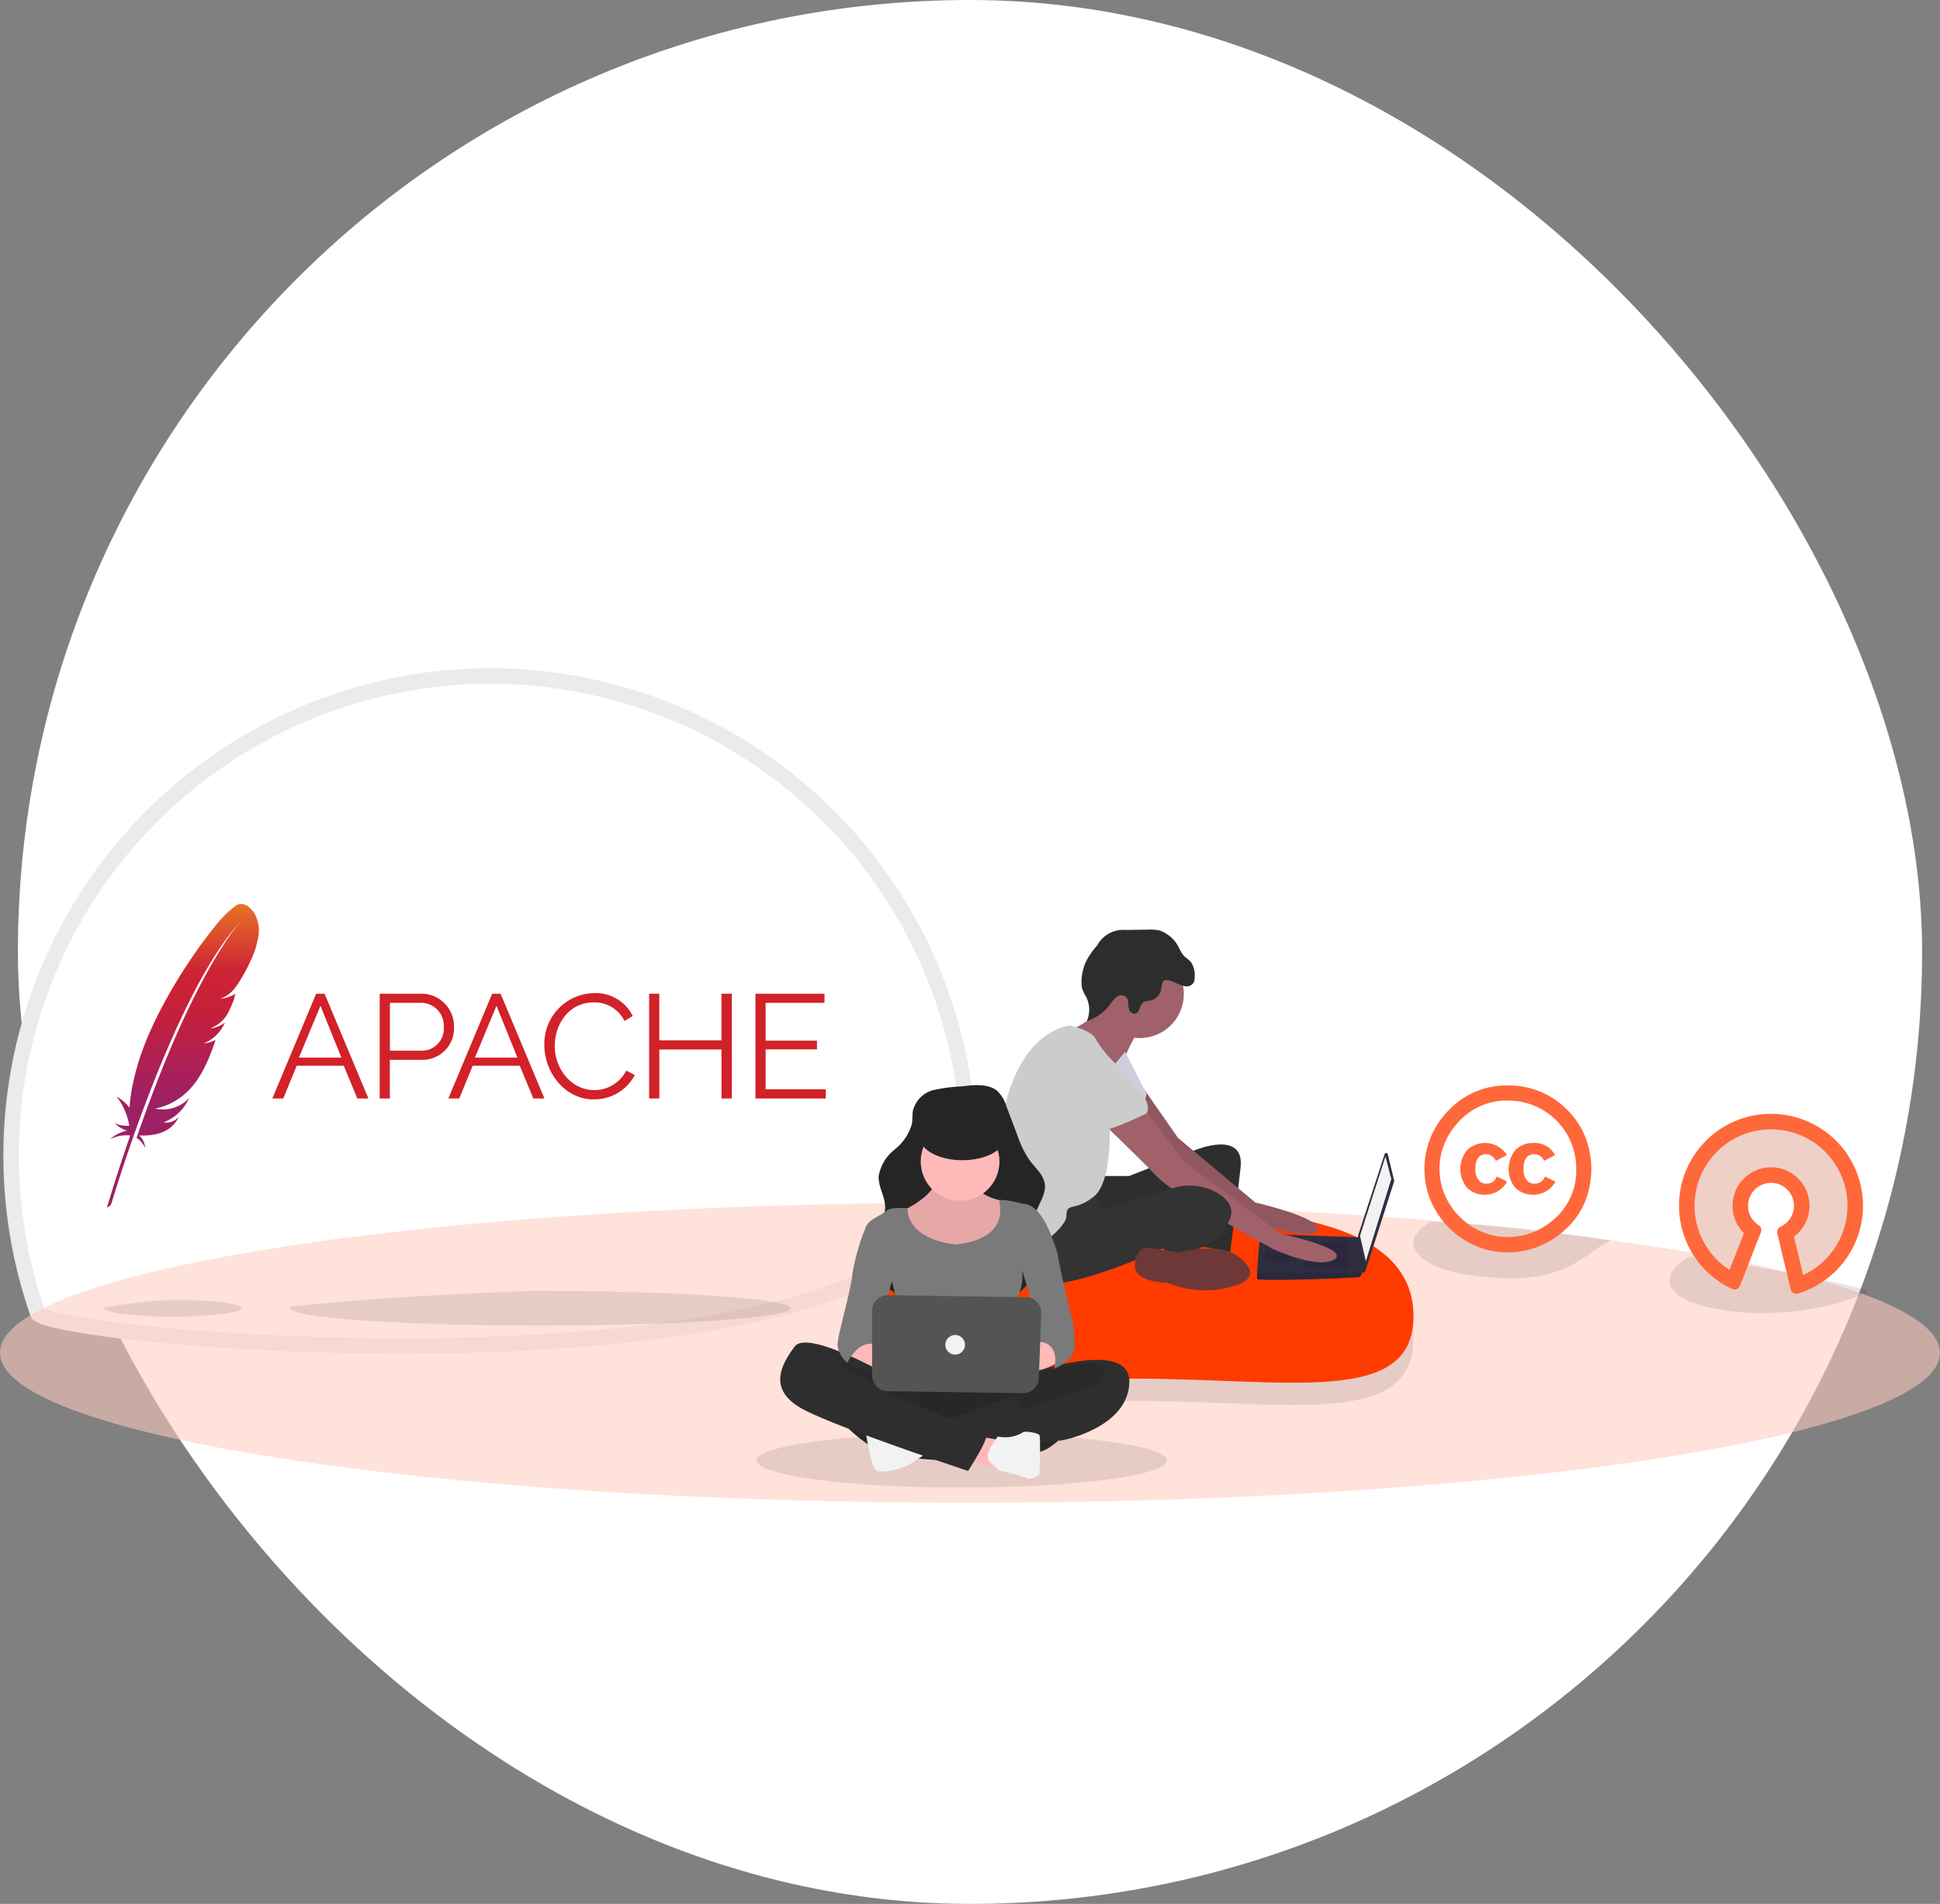 <svg xmlns="http://www.w3.org/2000/svg" xmlns:xlink="http://www.w3.org/1999/xlink" width="250.626" height="246" viewBox="0 0 250.626 246"><rect x="0" y="0" width="250.626" height="246" fill="#808080" stroke="none"/><defs><linearGradient id="a" x1="0.5" x2="0.5" y2="1" gradientUnits="objectBoundingBox"><stop offset="0" stop-color="#e97826"/><stop offset="0.234" stop-color="#cd2335"/><stop offset="0.335" stop-color="#c92037"/><stop offset="0.644" stop-color="#9e2064"/><stop offset="1" stop-color="#9e2064"/></linearGradient></defs><g transform="translate(0.001)"><rect width="246" height="246" rx="123" transform="translate(2.313)" fill="#fff"/><g transform="translate(2.313 50.637)"><path d="M61.863,0a61.863,61.863,0,0,1,61.863,61.863c0,34.166-118.988,24.151-120.306,20.409A61.97,61.97,0,0,1,61.863,0Z" transform="translate(-0.879 36.703)" fill="#fff" stroke="#ebebeb" stroke-width="2"/><path d="M336.625,606.882a3.218,3.218,0,0,1-.041.507c-1.741,10.472-57.161,18.876-125.271,18.876s-123.531-8.4-125.271-18.876a3.213,3.213,0,0,1-.041-.507,1.457,1.457,0,0,1,0-.146v-.077a.115.115,0,0,0,0-.029c.01-.108.024-.211.044-.316.795-4.281,10.569-8.215,26.511-11.367,13.038-2.577,30.2-4.633,49.962-5.925,14.994-.981,31.479-1.524,48.787-1.524,13.926,0,27.32.352,39.832,1h0q3.928.2,7.738.448a445.6,445.6,0,0,1,45.256,4.915,156.249,156.249,0,0,1,19.306,4.36h0c7.914,2.448,12.58,5.193,13.119,8.1.02.1.034.208.044.316a.115.115,0,0,0,0,.029v.077Q336.616,606.812,336.625,606.882Z" transform="translate(-88.313 -482.736)" fill="#ffccbd" opacity="0.57"/><ellipse cx="26.503" cy="3.506" rx="26.503" ry="3.506" transform="translate(95.442 134.56)" opacity="0.1"/><path d="M258.62,596.093c0,1.235-14.466,2.236-32.31,2.236s-32.31-1-32.31-2.236a.287.287,0,0,1,.146-.214c8.151-.879,18.882-1.58,31.233-2.021h.931C244.154,593.858,258.62,594.858,258.62,596.093Z" transform="translate(-158.838 -477.697)" opacity="0.1"/><path d="M211.686,594.934c0,.595-3.959,1.077-8.843,1.077S194,595.529,194,594.934a.166.166,0,0,1,.04-.1,71.99,71.99,0,0,1,8.548-.973h.255C207.726,593.858,211.686,594.34,211.686,594.934Z" transform="translate(-182.838 -476.538)" opacity="0.1"/><g transform="translate(11.506 66.171)"><path d="M1574.5,868.335l5.662-13.535h1.087l5.662,13.535h-1.43l-1.754-4.232h-6.081l-1.735,4.232Zm6.215-11.972-2.783,6.692h5.491Z" transform="translate(-1553.137 -843.21)" fill="#d22128"/><path d="M2596.9,868.335V854.8h5.6a4.218,4.218,0,0,1,4,4.251,4.083,4.083,0,0,1-3.889,4.289h-4.4v4.994H2596.9Zm1.316-6.177h4.327a2.847,2.847,0,0,0,2.631-3.107,2.938,2.938,0,0,0-2.744-3.069h-4.213Z" transform="translate(-2561.666 -843.21)" fill="#d22128"/><path d="M3250.5,868.335l5.662-13.535h1.087l5.662,13.535h-1.43l-1.754-4.232h-6.082l-1.735,4.232Zm6.215-11.972-2.782,6.692h5.491Z" transform="translate(-3206.398 -843.21)" fill="#d22128"/><path d="M4170.13,849.1a5.318,5.318,0,0,1,5,2.955l-1.067.648a4.26,4.26,0,0,0-4-2.4c-3.241,0-5.013,2.9-5.013,5.624,0,2.993,2.193,5.7,5.07,5.7a4.624,4.624,0,0,0,4.175-2.517l1.106.571a5.915,5.915,0,0,1-5.357,3.145c-3.716,0-6.329-3.545-6.329-6.977a6.535,6.535,0,0,1,6.415-6.749Z" transform="translate(-4107.208 -837.587)" fill="#d22128"/><path d="M5172.98,854.8v13.535h-1.334v-6.329h-8.025v6.329H5162.3V854.8h1.314v6.024h8.025V854.8Z" transform="translate(-5092.259 -843.21)" fill="#d22128"/><path d="M6183.49,867.152v1.182h-9.09V854.8h8.922v1.182h-7.606v4.88h6.635v1.125h-6.635v5.167h7.778Z" transform="translate(-6090.627 -843.21)" fill="#d22128"/><path d="M1078.17,902.8h.025l-.161.018-.028.014Z" transform="translate(-1063.374 -890.559)" fill="none"/><path d="M985.481,1182.3c-.091.021-.186.037-.281.05A2.429,2.429,0,0,0,985.481,1182.3Z" transform="translate(-971.833 -1166.267)" fill="none"/><path d="M353.887,931.171c.012-.031.024-.064.035-.1q.37-.977.733-1.9.407-1.038.8-2.012.419-1.026.826-1.985.427-1,.841-1.938.336-.759.663-1.469L358,921.3c.142-.308.285-.608.425-.9.129-.271.258-.537.384-.8l.126-.259.02-.042-.138.015-.109-.216-.033.062q-.3.586-.585,1.183l-.334.692q-.46.965-.9,1.944t-.881,1.988q-.423.979-.83,1.956t-.794,1.943q-.4,1.008-.787,2l-.172.445-.6,1.574.172.341.155-.016a.434.434,0,0,1,.018-.046Q353.521,932.141,353.887,931.171Z" transform="translate(-348.013 -906.638)" fill="none"/><path d="M980,1186.7Z" transform="translate(-966.704 -1170.607)" fill="none"/><path d="M8531.01-3973.09a4.7,4.7,0,0,0-2.607.479,4.542,4.542,0,0,1,2.2-1.1,3.755,3.755,0,0,1-1.584-.963,3.724,3.724,0,0,0,1.856.318,8.162,8.162,0,0,0-1.64-3.771,5.744,5.744,0,0,1,1.678,1.438c0-.032.006-.063.008-.1a21.629,21.629,0,0,1,.381-2.766c.007-.034.016-.066.021-.1h0q.23-1.138.562-2.284c.091-.323.189-.648.29-.973.124-.379.26-.776.41-1.185.228-.624.485-1.281.778-1.97.261-.6.549-1.238.865-1.892.049-.1.1-.208.153-.314.258-.52.521-1.036.795-1.545.321-.6.653-1.2.987-1.789s.669-1.146,1.009-1.7c.024-.037.046-.076.071-.115l1.459,2.878-.032.063q-.3.589-.585,1.184c-.112.23-.225.459-.334.693-.306.642-.609,1.29-.9,1.945s-.591,1.322-.879,1.987-.559,1.3-.832,1.955-.536,1.3-.795,1.944q-.4,1.008-.784,2l-.173.447q-.3.8-.6,1.573h0v.006c-.051.131-.1.258-.146.388-.213.568-.416,1.123-.613,1.667q-.021.064-.044.126c-.054.15-.108.3-.159.446-1.861,5.191-3.051,9.142-3.23,9.744a.878.878,0,0,1-.6.579C8529-3967.12,8530.01-3970.25,8531.01-3973.09Zm.816.306c.262-.761.374-1.1.507-1.467.025-.078.057-.156.081-.234l.009-.024c.2-.552.389-1.092.582-1.623.036-.1.072-.2.105-.3h.006a.245.245,0,0,0,.015-.045c.251-.68.5-1.346.742-1.992.012-.03.025-.063.036-.1.243-.65.49-1.283.731-1.9q.41-1.038.8-2.011.422-1.025.827-1.985.426-1,.841-1.937.335-.758.664-1.469l.216-.468c.146-.308.285-.609.425-.9.131-.271.258-.538.386-.8.042-.087.083-.174.124-.258a.235.235,0,0,0,.02-.043h0c.323-.659.64-1.282.943-1.869.348-.674.685-1.3,1.007-1.885.373-.677.729-1.3,1.062-1.86.021-.032.042-.067.063-.1.386-.65.747-1.224,1.077-1.729h0a24.593,24.593,0,0,1,2.245-3.045l.093-.1s-.033.032-.093.1a27.382,27.382,0,0,0-2.394,3l-1.12-2.115a14.314,14.314,0,0,1,2.855-2.881c1.268-.748,2.349,1,2.349,1a4.6,4.6,0,0,1,.42,3.5h0c-.042.234-.1.477-.163.735a9.376,9.376,0,0,1-.327.979,19.268,19.268,0,0,1-.821,1.812c-.334.65-.708,1.3-1.089,1.9-.122.193-.249.381-.372.559a4.5,4.5,0,0,1-2.03,1.6h-.007l-.021.01.165-.026a.081.081,0,0,1,.025,0l1.081-.119-1.081.119a5.49,5.49,0,0,0,1.625-.555,1.118,1.118,0,0,0,.153-.1,3.067,3.067,0,0,1-.087.385c-.03.109-.067.232-.114.37-.015.046-.032.093-.05.144-.044.126-.094.26-.152.4-.116.291-.264.62-.448.989-.041.082-.082.165-.125.247-.035.059-.07.117-.1.171a4.7,4.7,0,0,1-.365.508c-.057.066-.113.129-.176.193a3.641,3.641,0,0,1-.289.277c-.067.056-.137.113-.209.167a5.262,5.262,0,0,1-1.176.657h.01c.113-.021.229-.038.342-.059a4.679,4.679,0,0,0,1.579-.694,5.112,5.112,0,0,1-2.746,2.677h0l.092-.013.279-.049.072-.015a4.193,4.193,0,0,0,1.1-.382c-.251.776-.514,1.491-.787,2.152a18.607,18.607,0,0,1-.985,2.055,11.244,11.244,0,0,1-1.535,2.135,8.412,8.412,0,0,1-4.5,2.529c.022.006.05.009.071.013h0a4.614,4.614,0,0,0,4.353-1.413c-.153.3-.3.574-.457.822a5.681,5.681,0,0,1-2.867,2.34,2.031,2.031,0,0,0,1.961-.716,4.878,4.878,0,0,1-.228.435c-.945,1.55-2.77,2.085-4.889,1.99a2.343,2.343,0,0,1,.764,1.617,2.953,2.953,0,0,0-1.095-1.3ZM8541.366-3986.919Zm-4.12-6.5a.261.261,0,0,1,.035-.059c.32-.522.645-1.029.968-1.525.38-.581.76-1.142,1.132-1.678.4-.581.8-1.133,1.191-1.651q.517-.693,1-1.3c.084-.108.169-.212.256-.314l1.118,2.115q-.555.8-1.106,1.669c-.021.033-.043.069-.063.1-.371.587-.737,1.2-1.1,1.827-.348.6-.693,1.229-1.034,1.864-.317.6-.634,1.207-.942,1.825Z" transform="translate(-8528 4003)" fill="url(#a)"/></g><path d="M789.293,599.583a7.775,7.775,0,0,1-1.265.511,32.115,32.115,0,0,1-9.95,1.411,30.335,30.335,0,0,1-10.813-1.73c-2.177-.88-3.5-2.025-3.5-3.282,0-1.1,1.02-2.126,2.749-2.954C771.969,594.419,787.445,598.579,789.293,599.583Z" transform="translate(-590.253 -426.692) rotate(-4.012)" opacity="0.1"/><g transform="translate(216.029 84.364) rotate(4)"><path d="M7.721,30.056a10.88,10.88,0,1,1,8.313,0L13.951,23.4a3.968,3.968,0,1,0-4.147,0Z" fill="#efd0c6"/><path d="M11.878,10.14A9.87,9.87,0,0,0,7.111,28.657l1.527-4.875a4.97,4.97,0,1,1,6.48,0l1.527,4.875A9.87,9.87,0,0,0,11.878,10.14m0-2a11.868,11.868,0,0,1,4.258,22.95.731.731,0,0,1-.264.049.744.744,0,0,1-.71-.521l-2.227-7.112a.744.744,0,0,1,.349-.872,2.967,2.967,0,1,0-2.814,0,.739.739,0,0,1,.349.872L8.592,30.62a.743.743,0,0,1-.708.522.73.73,0,0,1-.264-.049A11.869,11.869,0,0,1,11.878,8.14Z" fill="#ff683a"/></g><path d="M789.011,599.94a5.238,5.238,0,0,1-1.032.387c-2.573.874-5.969,4.345-15.644,1.746-7.1-1.707-8.564-4.323-8.564-5.58,0-1.1.9-1.779,2.624-2.607a198.678,198.678,0,0,1,22.616,6.054Z" transform="translate(-667.377 -359.483) rotate(-9)" opacity="0.1"/><path d="M810.124,410.53a10.517,10.517,0,0,1,7.7,3.157,10.365,10.365,0,0,1,2.31,3.474,11.356,11.356,0,0,1,.01,8.3,9.9,9.9,0,0,1-2.3,3.416,11.075,11.075,0,0,1-3.58,2.387,10.731,10.731,0,0,1-4.138.828,10.473,10.473,0,0,1-4.09-.818,11.092,11.092,0,0,1-5.861-5.86,10.747,10.747,0,0,1,2.386-11.74A10.19,10.19,0,0,1,810.124,410.53Zm.039,1.944a8.352,8.352,0,0,0-6.217,2.579,9.266,9.266,0,0,0-1.954,2.9,8.547,8.547,0,0,0,0,6.7,9.124,9.124,0,0,0,4.822,4.793,8.747,8.747,0,0,0,6.708-.009,9.309,9.309,0,0,0,2.935-1.944,8.28,8.28,0,0,0,2.521-6.179,8.771,8.771,0,0,0-8.814-8.834Zm-.135,7.044-1.444.751a1.482,1.482,0,0,0-.568-.674,1.279,1.279,0,0,0-.626-.192q-1.443,0-1.444,1.9a2.363,2.363,0,0,0,.365,1.385,1.234,1.234,0,0,0,1.078.52,1.35,1.35,0,0,0,1.328-.924l1.328.674a3.325,3.325,0,0,1-5.158.808,3.828,3.828,0,0,1,.01-4.907,3.36,3.36,0,0,1,5.13.654Zm6.217,0-1.424.751a1.48,1.48,0,0,0-.568-.674,1.309,1.309,0,0,0-.645-.192q-1.443,0-1.444,1.9a2.36,2.36,0,0,0,.366,1.385,1.233,1.233,0,0,0,1.078.52,1.349,1.349,0,0,0,1.327-.924l1.347.674a3.309,3.309,0,0,1-1.193,1.241,3.384,3.384,0,0,1-3.974-.433,3.841,3.841,0,0,1,.019-4.907,3.048,3.048,0,0,1,2.261-.9,2.978,2.978,0,0,1,2.85,1.555Z" transform="translate(-617.658 -320.911)" fill="#ff683a"/><path d="M610.281,615.7c0,11.663-16.257,8.055-36.161,8.055s-35.92,3.607-35.92-8.055,16.254-14.2,36.159-14.2S610.281,604.036,610.281,615.7Z" transform="translate(-429.989 -493.386)" opacity="0.1"/><path d="M610.281,603.7c0,11.663-16.257,8.055-36.161,8.055s-35.92,3.607-35.92-8.055,16.254-14.2,36.159-14.2S610.281,592.036,610.281,603.7Z" transform="translate(-429.989 -484.258)" fill="#ff3b00"/><path d="M813.34,560.828l.822,3.389a.211.211,0,0,1,0,.114L810.43,575.98a.212.212,0,0,1-.412-.041L809.5,571.4a.212.212,0,0,1,.009-.089l3.421-10.5a.212.212,0,0,1,.407.016Z" transform="translate(-636.367 -462.325)" fill="#2f2e41"/><path d="M727.828,412.038l.759,2.908L725.3,425.567l-.759-3.287Z" transform="translate(-551.159 -313.248)" fill="#f2f2f2"/><path d="M754.989,610.1c.126.379,13.149-.126,13.276-.253a2.743,2.743,0,0,0,.278-.506c.119-.253.228-.506.228-.506l-.506-4.094-12.9-.458s-.322,3.469-.388,5.057A3.8,3.8,0,0,0,754.989,610.1Z" transform="translate(-594.882 -495.501)" fill="#2f2e41"/><path d="M700.39,458.005l.253,3.54h-5.69v-3.54Z" transform="translate(-528.651 -348.215)" opacity="0.1"/><path d="M676.578,462.739l.034-.007-.16,1.524h-3.161v-1.517Z" transform="translate(-512.173 -351.811)" opacity="0.1"/><path d="M754.989,626.172c.126.379,13.149-.126,13.276-.253a2.75,2.75,0,0,0,.278-.506H754.98a3.786,3.786,0,0,0,.009.759Z" transform="translate(-594.882 -511.578)" opacity="0.1"/><path d="M661.007,560.141h3.54l8.724-3.414s6.2-2.529,5.69,2.276-1.391,11.253-1.391,11.253-2.782-1.264-4.3-.885-.506-7.713-.506-7.713-12.391,5.942-13.529,5.184-1.391-6.069-1.391-6.069Z" transform="translate(-521.004 -458.822)" fill="#333"/><path d="M661.007,560.141h3.54l8.724-3.414s6.2-2.529,5.69,2.276-1.391,11.253-1.391,11.253-2.782-1.264-4.3-.885-.506-7.713-.506-7.713-12.391,5.942-13.529,5.184-1.391-6.069-1.391-6.069Z" transform="translate(-521.004 -458.822)" opacity="0.1"/><path d="M684.269,526.777l4.284,6.156,9.988,8.345s9.23,2.149,7.965,3.667-8.977-1.517-8.977-1.517-11.506-8.345-11.885-8.977-4.552-6.575-4.552-6.575Z" transform="translate(-538.688 -436.545)" fill="#a0616a"/><path d="M684.269,526.777l4.284,6.156,9.988,8.345s9.23,2.149,7.965,3.667-8.977-1.517-8.977-1.517-11.506-8.345-11.885-8.977-4.552-6.575-4.552-6.575Z" transform="translate(-538.688 -436.545)" opacity="0.1"/><circle cx="5.69" cy="5.69" r="5.69" transform="translate(139.245 72.112)" fill="#a0616a"/><path d="M662.544,480.388a25.479,25.479,0,0,0-2.276,5.057c-.379,1.77-5.69-3.54-5.69-3.54l-.7-1.833s4.994-2.339,4.615-4.236S662.544,480.388,662.544,480.388Z" transform="translate(-517.989 -397.529)" fill="#a0616a"/><path d="M670.473,506.005l2.782,5.437s-.632,2.655-1.644,2.908-5.31-3.287-5.31-3.287Z" transform="translate(-527.435 -420.744)" fill="#d0cde1"/><path d="M675.011,537.178l5.184,6.828,12.391,9.23s8.977,1.9,6.954,3.287-7.839-1.264-7.839-1.264-12.517-6.7-15.172-9.483-7.586-7.46-7.586-7.46Z" transform="translate(-529.444 -444.457)" fill="#a0616a"/><path d="M629.473,579.044l1.517,2.4,9.055-2.849a7.119,7.119,0,0,1,5.928.715c1.58,1,2.592,2.576.316,4.915-4.552,4.678-7.586,2.149-7.586,2.149s-15.3,7.207-17.827,3.667-2.655-5.31-2.655-5.31S627.956,578.664,629.473,579.044Z" transform="translate(-490.86 -475.702)" fill="#333"/><path d="M702.3,612.815s4.046,2.655-.759,3.92a12.73,12.73,0,0,1-8.345-.506s-4.172,0-4.172-2.149,1.391-2.4,1.391-2.4l4.3.632S699.893,610.918,702.3,612.815Z" transform="translate(-544.717 -501.129)" fill="#6e3838"/><path d="M672.4,446.918a4.244,4.244,0,0,0,1.192.427,1.088,1.088,0,0,0,1.1-.471,1.479,1.479,0,0,0,.125-.669,2.979,2.979,0,0,0-.475-1.982c-.28-.342-.689-.557-.979-.891a4.212,4.212,0,0,1-.495-.808,4.43,4.43,0,0,0-2.558-2.381,5.552,5.552,0,0,0-1.493-.114l-2.921.041a3.821,3.821,0,0,0-3.657,1.982,11.448,11.448,0,0,0-1.291,1.782,6.254,6.254,0,0,0-.741,3.064,2.865,2.865,0,0,0,.1.811,4.51,4.51,0,0,0,.319.7,3.673,3.673,0,0,1,.256,3.458,6.643,6.643,0,0,0,2.839-1.928,5.315,5.315,0,0,1,.986-1.191.987.987,0,0,1,1.379.115,1.237,1.237,0,0,1,.139.579,2.653,2.653,0,0,0,.16.977.732.732,0,0,0,.8.454c.551-.155.5-1,.922-1.384.322-.291.819-.236,1.232-.368a1.829,1.829,0,0,0,1.05-1.034c.157-.351.154-1.271.451-1.461C671.213,446.385,672.058,446.764,672.4,446.918Z" transform="translate(-522.8 -370.548)" fill="#2d2d2d"/><path d="M622.283,491.978a1.5,1.5,0,0,1,.781,0c.812.218,2.631.795,3.021,1.672a14.164,14.164,0,0,0,2.276,2.908s2.4,2.4,1.9,4.046a11.2,11.2,0,0,1-2.4,3.54s.506,7.839-2.023,9.862-3.54.632-3.54,2.529-7.839,7.839-9.356,4.172c0,0,.759-6.828.506-9.23C613.192,509.112,613.557,494.34,622.283,491.978Z" transform="translate(-486.84 -410.035)" fill="#ccc"/><path d="M650.18,504.421s7.713,5.69,6.322,8.092c0,0-4.678,2.276-5.69,2.149s-4.931-4.552-5.942-4.931S643.352,502.525,650.18,504.421Z" transform="translate(-510.682 -419.286)" fill="#ccc"/><path d="M552.031,524.7a3.694,3.694,0,0,0-2.532,2.595c-.114.576-.044,1.174-.14,1.753a6.54,6.54,0,0,1-2.249,3.321,5.571,5.571,0,0,0-2.047,3.419c-.078,1.488,1,2.883.815,4.362-.217,1.718-2.032,2.831-2.48,4.5a4.332,4.332,0,0,0,.671,3.306,9.461,9.461,0,0,0,5.212,3.839,21.715,21.715,0,0,0,6.529.851c2.683.028,5.6-.2,7.611-1.973a6.1,6.1,0,0,0,2.024-3.97c.192-2.051-.665-4.17-.074-6.144.372-1.242,1.3-2.376,1.164-3.665-.136-1.26-1.237-2.154-1.992-3.172a12.892,12.892,0,0,1-1.552-3.18l-1.435-3.787a4.4,4.4,0,0,0-1.22-2.016c-1.177-.915-3.068-.735-4.444-.546a20.788,20.788,0,0,0-3.861.507Z" transform="translate(-433.862 -434.465)" fill="#252525"/><path d="M562.181,572.3s.636,2.067-4.134,4.451.477,4.929.477,4.929l5.564,1.272s5.723-.795,6.359-1.749,1.749-4.134,1.431-4.611a7.431,7.431,0,0,0-.8-.954s-3.816-.636-3.657-2.385S562.181,572.3,562.181,572.3Z" transform="translate(-443.563 -471.04)" fill="#ffb9b9"/><path d="M562.181,572.3s.636,2.067-4.134,4.451.477,4.929.477,4.929l5.564,1.272s5.723-.795,6.359-1.749,1.749-4.134,1.431-4.611a7.431,7.431,0,0,0-.8-.954s-3.816-.636-3.657-2.385S562.181,572.3,562.181,572.3Z" transform="translate(-443.563 -471.04)" opacity="0.1"/><circle cx="5.087" cy="5.087" r="5.087" transform="translate(116.631 94.348)" fill="#ffb9b9"/><path d="M554.919,591.787s-6.127-.448-6.243-4.676c0,0-2.183-.253-2.819.383s-2.7,1.113-2.7,2.7,3.5,6.359,3.5,6.359,1.908,6.359,1.113,7.472-.954,3.975-.954,3.975,7.949-.636,9.221,0,6.359.636,6.677,0-.318-8.585-.318-8.585a6.207,6.207,0,0,0,1.113-4.134l3.816-4.451s-1.431-4.293-3.657-4.293c0,0-3.021-.795-3.1-.4S562.074,590.992,554.919,591.787Z" transform="translate(-433.758 -481.62)" fill="#7a7a7a"/><path d="M532.525,662.482a7.18,7.18,0,0,0,5.087,2.7c3.657.477,4.293-.8,3.975-1.113a39.587,39.587,0,0,0-4.134-1.749l-2.226-1.749Z" transform="translate(-425.672 -538.325)" fill="#ffb9b9"/><path d="M616.231,660.574l-4.134,2.385s-5.405-.318-3.339,1.272,5.882.954,5.882.954l3.657-1.749Z" transform="translate(-483.304 -538.324)" fill="#ffb9b9"/><path d="M550.4,677.848s-3.816,9.38.795,10.811,17.329,1.113,20.191-.795,3.657-4.452,3.18-5.246a10.78,10.78,0,0,0-5.882-3.18C566.457,679.279,550.4,677.848,550.4,677.848Z" transform="translate(-438.141 -551.465)" fill="#292929"/><path d="M550.4,677.848s-3.816,9.38.795,10.811,17.329,1.113,20.191-.795,3.657-4.452,3.18-5.246a10.78,10.78,0,0,0-5.882-3.18C566.457,679.279,550.4,677.848,550.4,677.848Z" transform="translate(-438.141 -551.465)" opacity="0.05"/><path d="M590.813,674.254s13.468-4.875,13.309,1.007-8.585,7.472-8.585,7.472l-2.544.318L579,683.528s.477-2.544-.636-2.862c0,0,3.657-.954,3.816-1.113s9.221-3.339,9.857-3.5,2.544-1.431,3.975-1.272a4.691,4.691,0,0,1,3.339-.954l-4.929.318Z" transform="translate(-460.543 -547.288)" fill="#333"/><path d="M590.813,674.254s13.468-4.875,13.309,1.007-8.585,7.472-8.585,7.472l-2.544.318L579,683.528s.477-2.544-.636-2.862c0,0,3.657-.954,3.816-1.113s9.221-3.339,9.857-3.5,2.544-1.431,3.975-1.272a4.691,4.691,0,0,1,3.339-.954l-4.929.318Z" transform="translate(-460.543 -547.288)" opacity="0.1"/><path d="M534.434,525.686l1.7,3.874,10.334-3.657.795-2.067-2.7-.477-5.434.954-2.357.636Z" transform="translate(-406.544 -397.931)" fill="#2e2e2e"/><path d="M534.434,525.686l1.7,3.874,10.334-3.657.795-2.067-2.7-.477-5.434.954-2.357.636Z" transform="translate(-406.544 -397.931)" opacity="0.1"/><path d="M519.442,677.881s3.021,3.816,6.518,4.769,5.405-.318,5.405-.318l-1.113-4.451-.477-2.862-2.067-1.431-4.134-1.908-4.928-1.59s-2.067-.318-2.067,0,1.908,5.088,1.908,5.088Z" transform="translate(-413.542 -545.456)" fill="#292929"/><path d="M543.819,711.652s.636,4.611,1.431,4.929,3.18-.318,3.816-.636,2.8-1.785,2.8-1.785S544.3,711.334,543.819,711.652Z" transform="translate(-434.263 -577.16)" fill="#f2f2f2"/><path d="M513.475,563.223l3.021.477-.318,3.656-4.213-1.023Z" transform="translate(-389.451 -428.255)" fill="#ffb9b9"/><path d="M610.2,712.807s-1.416,1.685.015,2.639l.954.795a19.553,19.553,0,0,1,3.5.954c.318.318,1.59-.477,1.59-.477s.159-4.77,0-5.088-2.067-.636-2.226-.318a4.454,4.454,0,0,1-3.18.477Z" transform="translate(-484.284 -576.821)" fill="#f2f2f2"/><path d="M512.278,667.691s-11.129-6.518-12.878-4.134-3.657,5.723,1.431,8.267,20.986,7.79,20.986,7.79S524.2,675.958,524.2,675c0,0-8.426-3.816-9.857-4.134s-7.154-3.975-7.949-4.293a9.229,9.229,0,0,1-1.908-1.272Z" transform="translate(-399.065 -540.195)" fill="#2e2e2e"/><path d="M532.642,600.117l-.636.477a27.546,27.546,0,0,0-1.59,5.723c-.159,2.067-2.067,8.426-1.908,9.221a3.264,3.264,0,0,0,1.272,2.226s1.272-2.862,3.5-2.385l2.7-9.857Z" transform="translate(-422.609 -492.335)" fill="#7a7a7a"/><path d="M629.222,600.117l1.272,1.431a13.736,13.736,0,0,1,.795,2.385c0,.477,1.59,7.472,1.749,7.79s.795,4.293,0,5.246a7.148,7.148,0,0,1-2.226,1.59s.954-3.339-2.067-3.5l.318-1.272-2.862-9.539Z" transform="translate(-496.931 -492.335)" fill="#7a7a7a"/><path d="M547.141,639.458v8.374a2.013,2.013,0,0,0,1.984,2.013l17.513.259a2.013,2.013,0,0,0,2.042-1.936l.322-8.375a2.013,2.013,0,0,0-1.983-2.091l-17.835-.258a2.013,2.013,0,0,0-2.042,2.013Z" transform="translate(-436.79 -520.73)" fill="#545454"/><ellipse cx="5.476" cy="2.949" rx="5.476" ry="2.949" transform="translate(116.54 93.375)" fill="#252525"/><circle cx="1.272" cy="1.272" r="1.272" transform="translate(119.81 121.852)" fill="#f2f2f2"/></g></g></svg>